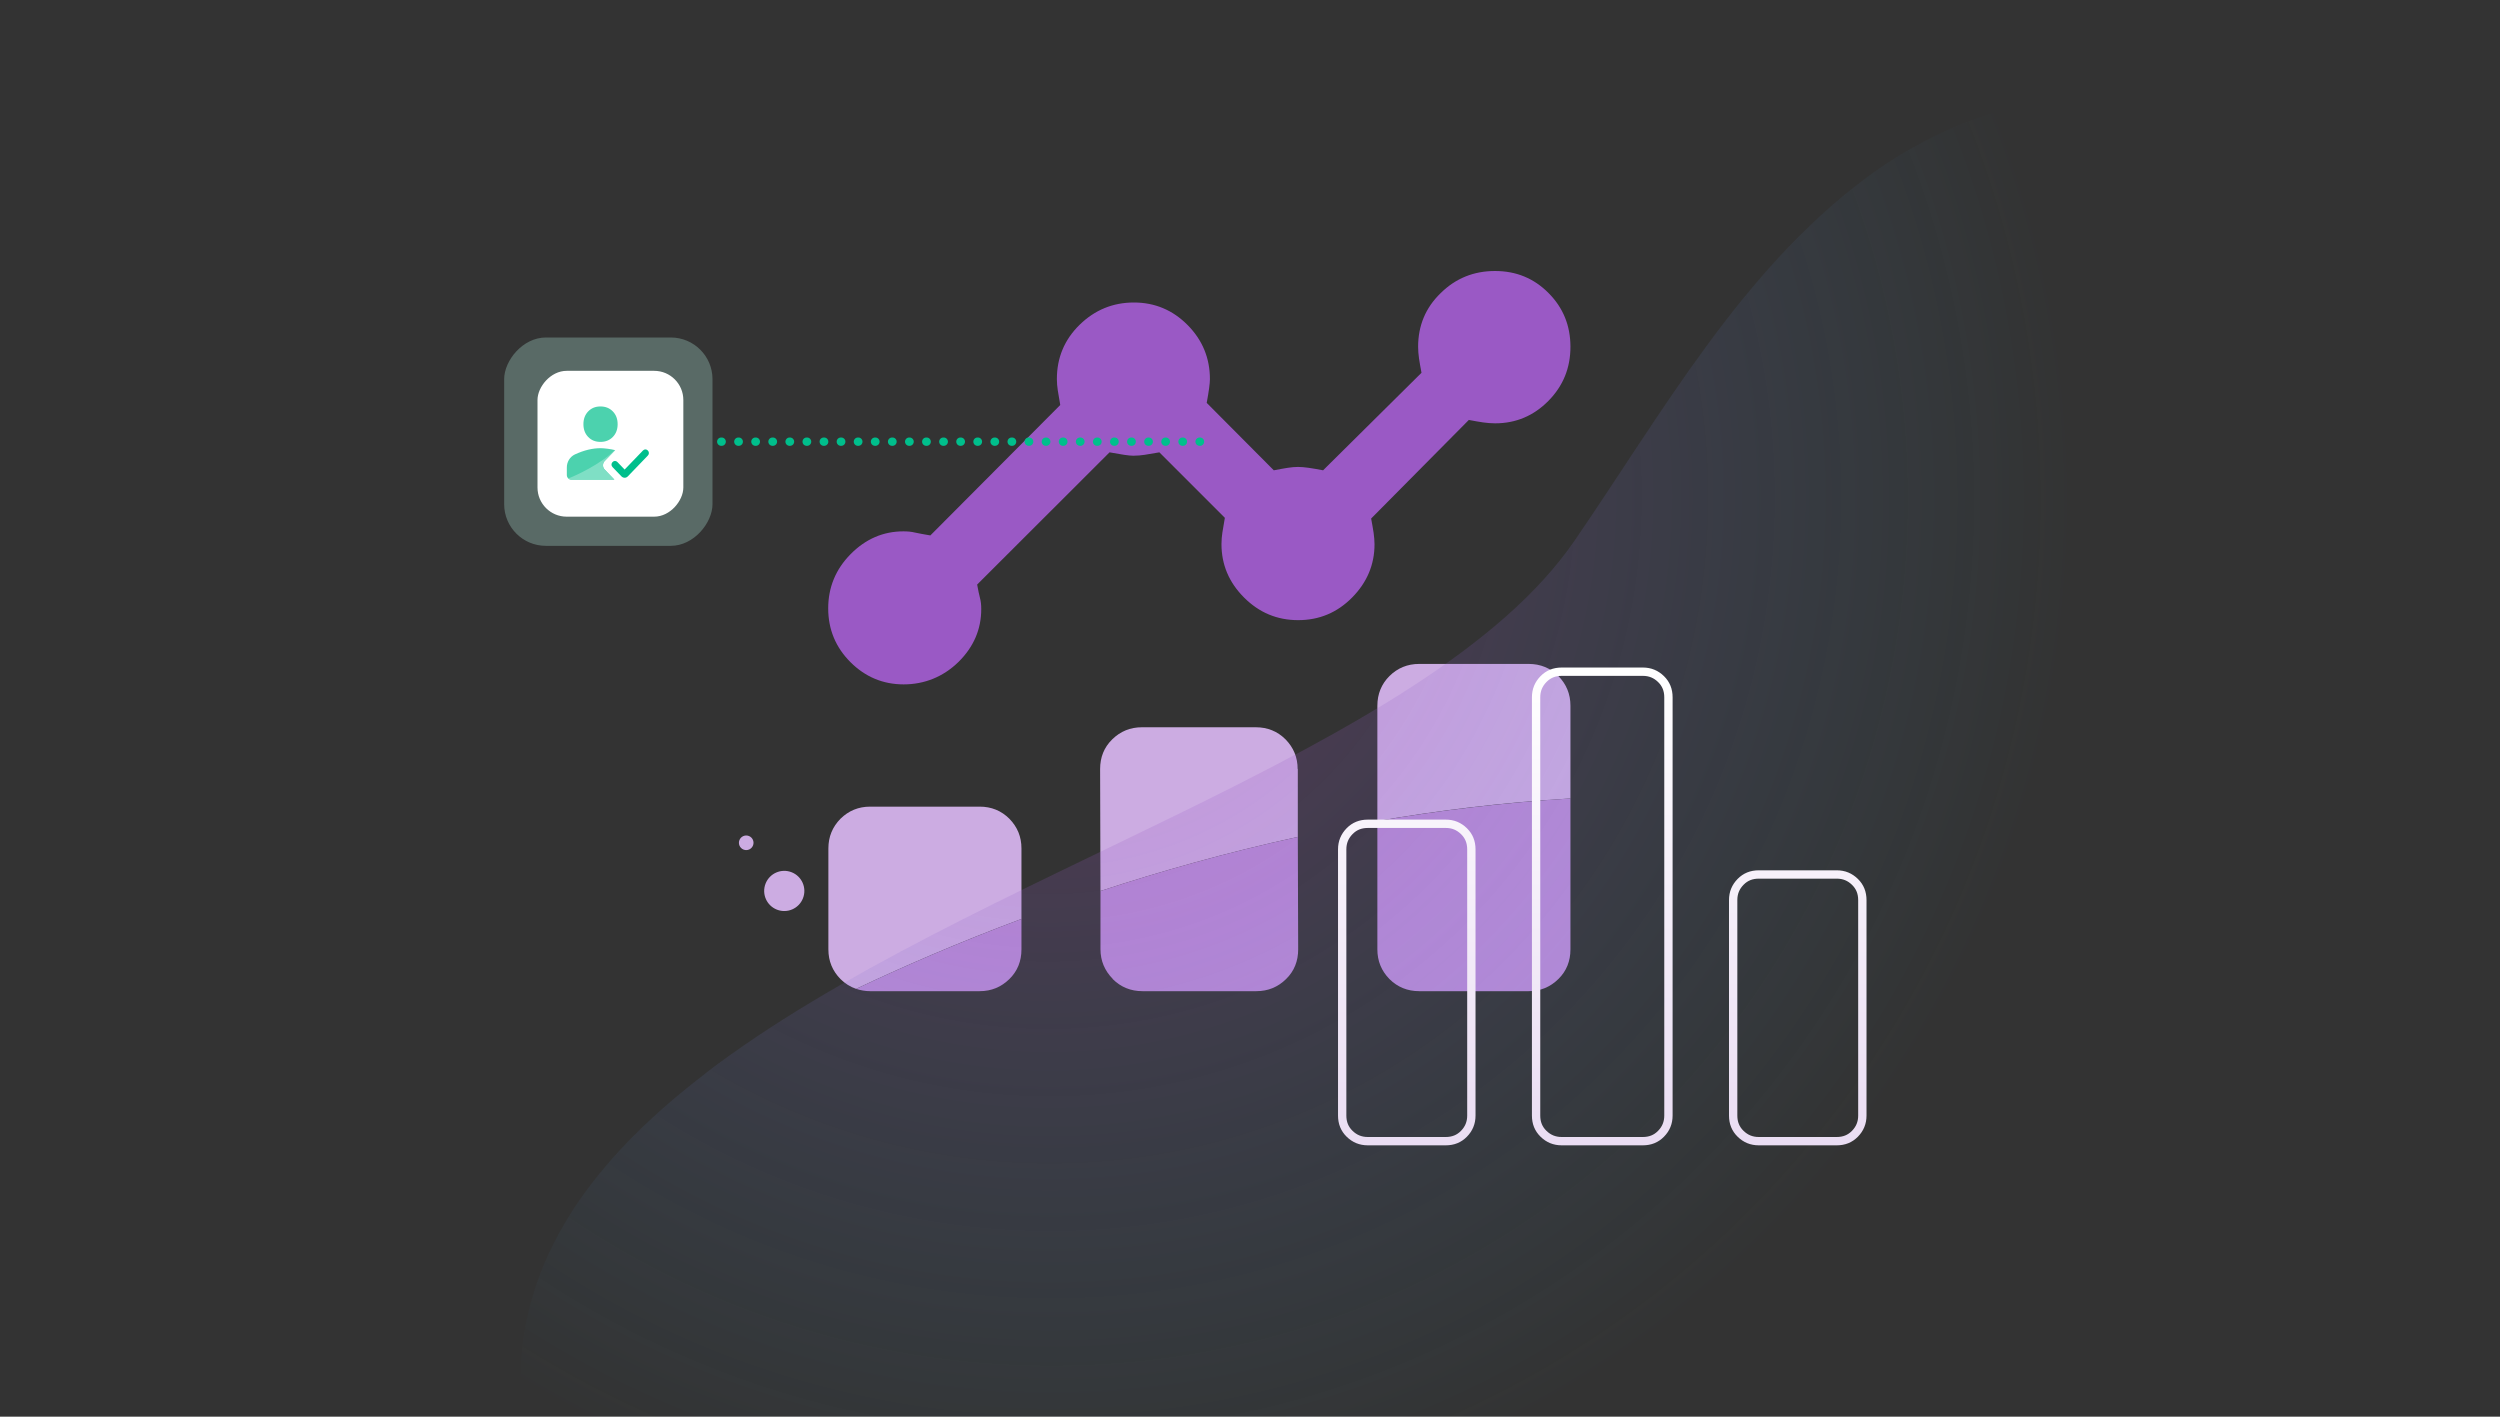 <?xml version="1.0" encoding="UTF-8"?> <svg xmlns="http://www.w3.org/2000/svg" width="600" height="340" viewBox="0 0 600 340" fill="none"><rect x="0" y="0" width="600" height="340" fill="#333333" stroke="none"/><g clip-path="url(#clip0_1494_1364)"><path d="M329.115 124.405L352.52 100.787C353.886 101.044 355.039 101.257 355.979 101.385C356.918 101.514 357.858 101.599 358.84 101.599C363.795 101.599 368.065 99.805 371.61 96.218C375.155 92.63 376.906 88.317 376.906 83.234C376.906 78.152 375.155 73.838 371.653 70.336C368.151 66.792 363.88 65.041 358.798 65.041C353.715 65.041 349.359 66.792 345.772 70.336C342.141 73.838 340.348 78.152 340.348 83.234C340.348 84.174 340.433 85.071 340.561 86.01C340.689 86.95 340.903 88.06 341.159 89.47L317.541 112.874C316.175 112.618 315.022 112.404 314.082 112.276C313.142 112.148 312.288 112.062 311.52 112.062C310.751 112.062 309.897 112.148 309.042 112.276C308.188 112.404 307.078 112.618 305.711 112.874L289.61 96.688C290.123 93.911 290.379 92.032 290.379 91.007C290.379 85.925 288.585 81.611 285.04 78.024C281.496 74.436 277.182 72.6 272.142 72.6C267.103 72.6 262.747 74.394 259.116 77.939C255.486 81.483 253.65 85.84 253.65 90.965C253.65 91.904 253.735 92.801 253.863 93.655C253.991 94.509 254.205 95.705 254.461 97.2L223.284 128.505C221.704 128.249 220.465 127.993 219.611 127.822C218.757 127.608 217.817 127.523 216.835 127.523C211.966 127.523 207.738 129.359 204.151 132.99C200.563 136.62 198.77 140.976 198.77 146.016C198.77 151.055 200.563 155.369 204.108 158.914C207.653 162.458 211.924 164.252 216.878 164.252C221.832 164.252 226.359 162.458 230.032 158.871C233.662 155.283 235.499 151.055 235.499 146.186C235.499 145.204 235.413 144.307 235.2 143.539C234.986 142.77 234.773 141.659 234.516 140.293L266.291 108.56C269.067 109.073 270.947 109.372 271.972 109.372C272.911 109.372 273.851 109.286 274.705 109.158C275.559 109.03 276.755 108.817 278.25 108.56L293.966 124.277C293.71 125.772 293.497 126.968 293.368 127.822C293.24 128.676 293.155 129.616 293.155 130.598C293.155 135.509 294.949 139.78 298.579 143.41C302.209 147.041 306.523 148.834 311.562 148.834C316.602 148.834 320.915 147.041 324.503 143.41C328.09 139.78 329.884 135.509 329.884 130.641C329.884 129.744 329.799 128.847 329.671 127.907C329.542 126.968 329.329 125.857 329.073 124.448L329.115 124.405Z" fill="#9A59C5"></path><path d="M245.151 203.63C245.151 200.811 244.169 198.462 242.247 196.497C240.325 194.575 237.933 193.593 235.115 193.593H208.849C206.03 193.593 203.681 194.575 201.717 196.497C199.795 198.462 198.812 200.811 198.812 203.63V227.845C198.812 230.664 199.795 233.013 201.717 234.977C202.827 236.088 204.108 236.857 205.475 237.326C216.366 232.159 229.691 226.308 245.151 220.542V203.63Z" fill="#CCACE2"></path><path d="M311.434 184.581C311.434 181.762 310.451 179.413 308.529 177.448C306.608 175.527 304.216 174.544 301.397 174.544H274.064C271.245 174.544 268.896 175.527 266.932 177.448C264.967 179.37 264.027 181.762 264.027 184.581L264.113 213.836C278.634 209.053 294.521 204.568 311.476 200.853V184.581H311.434Z" fill="#CCACE2"></path><path d="M376.907 169.377C376.907 166.559 375.925 164.21 374.003 162.245C372.081 160.323 369.689 159.341 366.87 159.341H340.605C337.786 159.341 335.437 160.323 333.473 162.245C331.551 164.167 330.568 166.559 330.568 169.377V197.052C345.388 194.447 360.934 192.568 376.907 191.628V169.42V169.377Z" fill="#CCACE2"></path><path d="M235.114 237.881C237.933 237.881 240.282 236.899 242.246 234.977C244.211 233.055 245.151 230.663 245.151 227.844V220.541C229.733 226.307 216.365 232.158 205.475 237.326C206.5 237.667 207.61 237.881 208.849 237.881H235.114Z" fill="#B88AD6"></path><path d="M267.06 234.977C268.982 236.899 271.374 237.881 274.192 237.881H301.526C304.345 237.881 306.693 236.899 308.658 234.977C310.623 233.055 311.562 230.664 311.562 227.845L311.477 200.853C294.522 204.569 278.634 209.053 264.113 213.837V227.802C264.113 230.621 265.138 232.97 267.06 234.935V234.977Z" fill="#B88AD6"></path><path d="M333.473 234.977C335.394 236.898 337.786 237.881 340.605 237.881H366.87C369.689 237.881 372.038 236.898 374.003 234.977C375.967 233.055 376.907 230.663 376.907 227.844V191.628C360.934 192.61 345.388 194.489 330.568 197.052V227.844C330.568 230.663 331.551 233.012 333.473 234.977Z" fill="#B88AD6"></path><path fill-rule="evenodd" clip-rule="evenodd" d="M169.314 257.623C120.551 294.881 100.835 343.583 168.422 422.754C224.562 488.532 320.102 464.32 376.467 522.372C401.289 547.937 419.392 581.848 460.854 578.043C529.333 571.749 527.4 478.483 577.055 446.334C609.111 425.595 672.298 439.661 685.404 394.898C696.476 357.016 642.04 283.584 628.644 248.489C605.818 188.695 597.85 105.875 561.621 52.784C534.558 13.126 483.019 16.352 447.629 42.862C417.725 65.264 398.977 99.038 377.825 129.857C342.961 180.599 232.068 209.626 169.3 257.579L169.314 257.623Z" fill="url(#paint0_radial_1494_1364)"></path><circle cx="1.752" cy="1.752" r="1.752" transform="matrix(0.932 0.364 0.364 -0.932 176.822 203.265)" fill="#CCACE2"></circle><circle cx="4.819" cy="4.819" r="4.819" transform="matrix(0.932 0.364 0.364 -0.932 181.979 216.564)" fill="#CCACE2"></circle><path d="M288 106L171 106" stroke="#00BF8C" stroke-width="2" stroke-linecap="round" stroke-dasharray="0.1 4"></path><rect opacity="0.3" width="50" height="50" rx="10" transform="matrix(-1 0 0 1 171 81)" fill="#B2EBDC"></rect><rect width="35" height="35" rx="7" transform="matrix(-1 0 0 1 164 89)" fill="white"></rect><path d="M149.926 114.661C149.777 114.661 149.636 114.632 149.505 114.573C149.374 114.515 149.253 114.432 149.14 114.32L147.011 112.108C146.838 111.929 146.754 111.729 146.754 111.501C146.754 111.272 146.838 111.073 147.011 110.893C147.184 110.713 147.376 110.626 147.596 110.626C147.816 110.626 148.008 110.713 148.181 110.893L149.912 112.692L154.311 108.122C154.484 107.942 154.676 107.855 154.896 107.855C155.116 107.855 155.307 107.942 155.481 108.122C155.654 108.302 155.738 108.501 155.738 108.73C155.738 108.958 155.654 109.158 155.481 109.337L150.684 114.32C150.577 114.432 150.46 114.515 150.333 114.573C150.207 114.632 150.071 114.661 149.922 114.661H149.926Z" fill="#00BF8C"></path><path d="M144.111 106.056C145.314 106.056 146.306 105.662 147.078 104.87C147.85 104.077 148.233 103.056 148.233 101.807C148.233 100.558 147.85 99.532 147.078 98.74C146.306 97.947 145.318 97.548 144.111 97.548C142.904 97.548 141.926 97.947 141.163 98.74C140.4 99.532 140.021 100.558 140.021 101.807C140.021 103.056 140.4 104.077 141.163 104.87C141.926 105.662 142.909 106.056 144.111 106.056Z" fill="#4CD2AE"></path><path d="M147.648 108.039C147.119 107.903 146.511 107.787 145.823 107.699C145.135 107.612 144.569 107.563 144.115 107.563C143.179 107.563 142.202 107.685 141.177 107.928C140.152 108.171 139.085 108.55 137.958 109.07C137.354 109.367 136.886 109.794 136.544 110.358C136.208 110.922 136.039 111.53 136.039 112.181V113.98C136.039 114.306 136.142 114.573 136.353 114.792C136.563 115.011 136.825 115.118 137.139 115.118H147.456L145.117 112.687C144.85 112.41 144.719 112.07 144.719 111.666C144.719 111.263 144.85 110.922 145.117 110.645L147.643 108.03L147.648 108.039Z" fill="#4CD2AE"></path><path d="M137.143 115.123H147.461L145.121 112.692C144.854 112.415 144.723 112.074 144.723 111.671C144.723 111.267 144.854 110.927 145.121 110.65L147.648 108.035C147.606 108.025 147.559 108.015 147.517 108.005C144.34 111.34 138.102 114.184 136.395 114.821C136.6 115.02 136.848 115.123 137.143 115.123Z" fill="#7FDFC5"></path><path d="M328.272 197.708H346.979C348.723 197.708 350.145 198.304 351.359 199.492C352.551 200.658 353.127 202.096 353.127 203.856V267.731C353.127 269.474 352.532 270.897 351.344 272.112C350.178 273.303 348.739 273.879 346.979 273.879H328.272C326.529 273.879 325.107 273.284 323.893 272.096C322.701 270.93 322.125 269.491 322.125 267.731V203.856C322.125 202.113 322.721 200.69 323.908 199.476C325.074 198.284 326.513 197.708 328.272 197.708ZM374.811 161.208H394.277C396.021 161.208 397.443 161.804 398.657 162.992C399.849 164.158 400.425 165.596 400.425 167.356V267.731C400.425 269.474 399.829 270.897 398.642 272.112C397.476 273.303 396.037 273.879 394.277 273.879H374.811C373.067 273.879 371.644 273.284 370.43 272.096C369.238 270.93 368.662 269.491 368.662 267.731V167.356C368.662 165.613 369.258 164.19 370.445 162.976C371.611 161.784 373.051 161.208 374.811 161.208ZM422.108 209.875H440.814C442.558 209.875 443.981 210.471 445.195 211.659C446.387 212.825 446.963 214.263 446.963 216.023V267.731C446.963 269.474 446.367 270.897 445.18 272.112C444.014 273.304 442.574 273.879 440.814 273.879H422.108C420.365 273.879 418.943 273.284 417.729 272.096C416.536 270.93 415.96 269.491 415.96 267.731V216.023C415.96 214.28 416.556 212.857 417.743 211.643C418.909 210.451 420.348 209.875 422.108 209.875Z" stroke="url(#paint1_linear_1494_1364)" stroke-width="2"></path></g><defs><radialGradient id="paint0_radial_1494_1364" cx="0" cy="0" r="1" gradientUnits="userSpaceOnUse" gradientTransform="translate(249.692 117.886) rotate(52.998) scale(250.578 247.639)"><stop stop-color="#1FA5EF" stop-opacity="0"></stop><stop offset="0.342" stop-color="#9A59C5" stop-opacity="0.2"></stop><stop offset="1" stop-color="#38AFF1" stop-opacity="0"></stop></radialGradient><linearGradient id="paint1_linear_1494_1364" x1="384.544" y1="160.208" x2="384.544" y2="274.879" gradientUnits="userSpaceOnUse"><stop stop-color="white"></stop><stop offset="1" stop-color="#EADDF3"></stop></linearGradient><clipPath id="clip0_1494_1364"><rect width="600" height="340" fill="white"></rect></clipPath></defs></svg> 